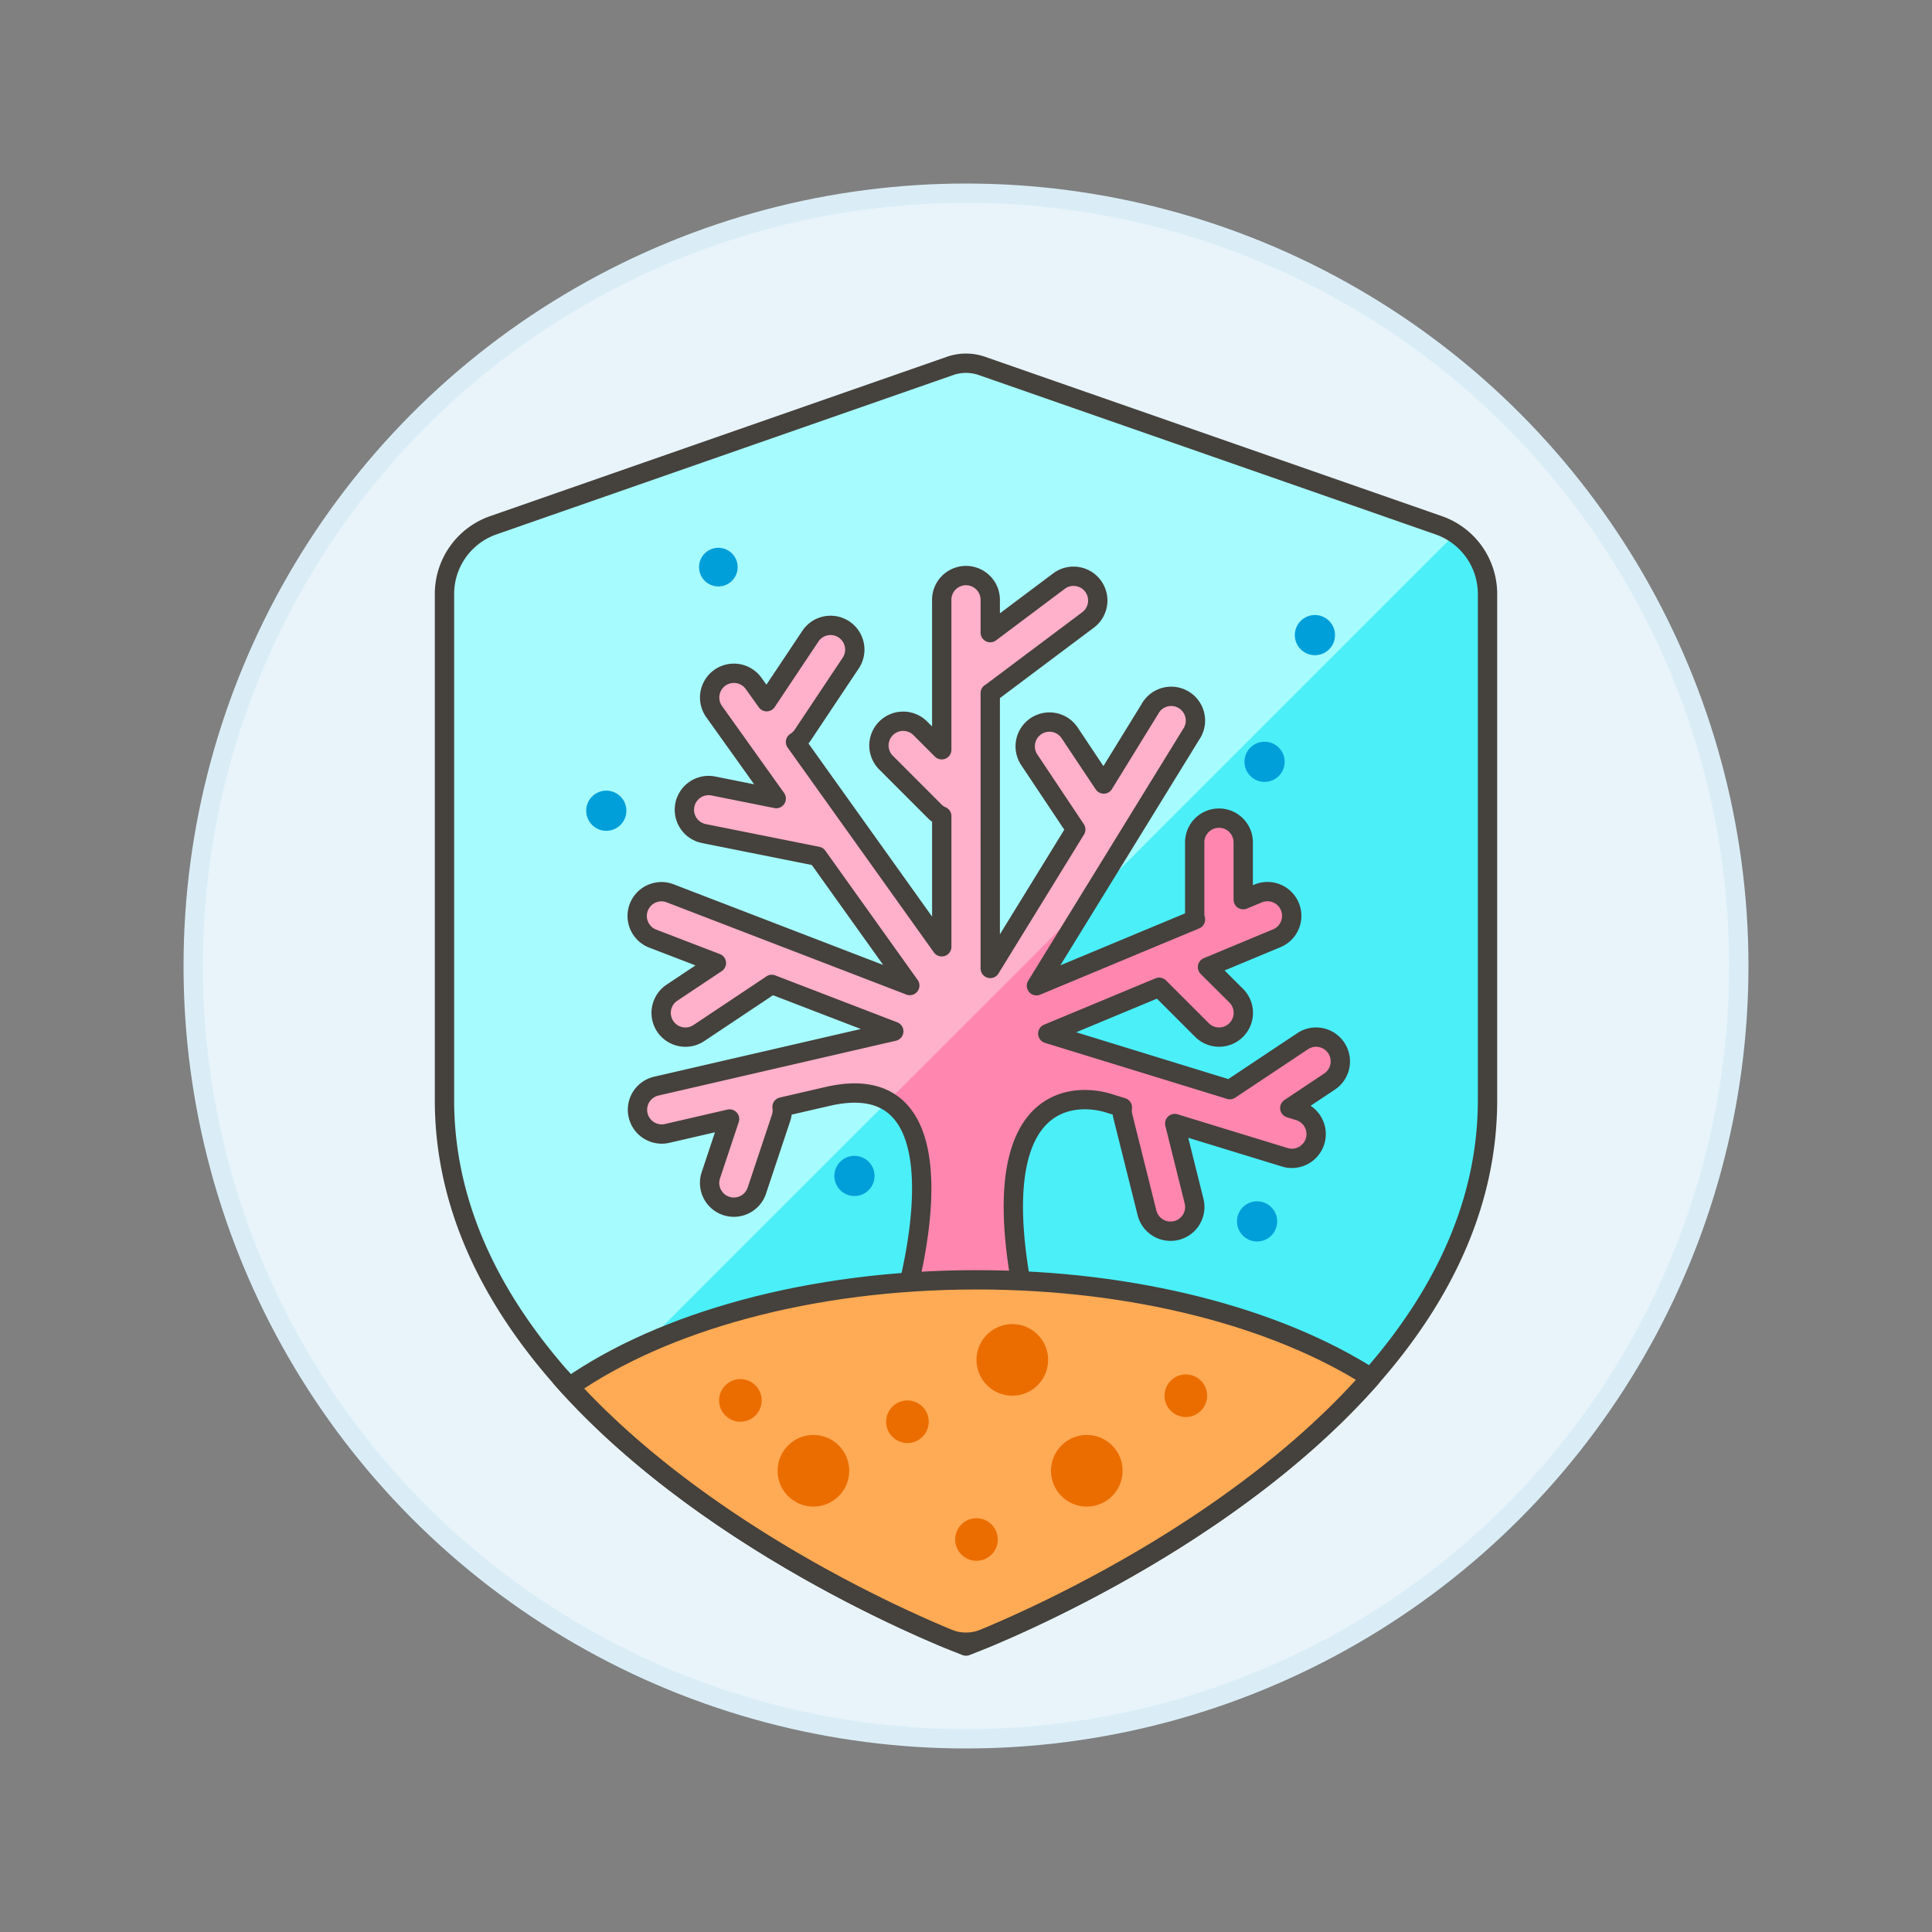 <svg xmlns="http://www.w3.org/2000/svg" viewBox="0 0 100 100"><rect x="0" y="0" width="100" height="100" fill="#808080" stroke="none"/><g class="nc-icon-wrapper"><defs/><circle class="a" cx="50" cy="50" r="40" fill="#e8f4fa" stroke="#daedf7" stroke-miterlimit="10"/><path class="b" d="M49.173 18.941a2.508 2.508 0 0 1 1.654 0l23.641 8.247a3.766 3.766 0 0 1 2.526 3.556v26.2c0 16.14-21.218 25.866-26.031 27.864a2.511 2.511 0 0 1-1.926 0c-4.813-2-26.031-11.724-26.031-27.864v-26.2a3.766 3.766 0 0 1 2.526-3.556z" style="" fill="#4aeff7"/><path class="c" d="M75.336 27.623a3.733 3.733 0 0 0-.868-.435l-23.641-8.247a2.508 2.508 0 0 0-1.654 0l-23.641 8.247a3.765 3.765 0 0 0-2.526 3.556v26.2c0 6.215 3.146 11.479 7.291 15.716z" style="" fill="#a6fbff"/><path class="d" d="M69.164 54.241a1.253 1.253 0 0 0-1.741-.348L63.657 56.4l-9.425-2.9L60 51.1l2.212 2.212a1.255 1.255 0 0 0 1.775-1.775L62.5 50.058l3.587-1.495a1.255 1.255 0 1 0-.966-2.317l-.772.321v-2.929a1.256 1.256 0 1 0-2.511 0V47.4a1.222 1.222 0 0 0 .039.193l-8.231 3.43 8.005-13.009a1.255 1.255 0 1 0-2.134-1.314l-2.388 3.88-1.775-2.663a1.256 1.256 0 0 0-2.09 1.393l2.417 3.624-4.426 7.192V35.875c.013-.009.028-.012.041-.022l5.022-3.766a1.255 1.255 0 0 0-1.506-2.009l-3.557 2.668v-1.663a1.256 1.256 0 1 0-2.511 0v7.725l-1.08-1.08a1.255 1.255 0 1 0-1.776 1.772l2.512 2.514a1.214 1.214 0 0 0 .345.229v6.762l-7.569-10.6a1.2 1.2 0 0 0 .368-.351l2.511-3.766a1.255 1.255 0 0 0-2.09-1.388l-2.282 3.42-.675-.945a1.255 1.255 0 1 0-2.043 1.459l3.212 4.5-3.252-.651a1.255 1.255 0 0 0-.492 2.462l5.878 1.176 4.779 6.69-12.419-4.779a1.256 1.256 0 0 0-.9 2.345l3.309 1.272-2.3 1.533a1.255 1.255 0 1 0 1.393 2.089l3.766-2.511.008-.008 6.314 2.429-12.323 2.844a1.256 1.256 0 0 0 .564 2.447l3.261-.752-.966 2.9a1.255 1.255 0 1 0 2.381.794l1.255-3.766a1.231 1.231 0 0 0 .045-.553l2.361-.545c6.046-1.395 5.045 5.933 4.32 9.218a1.257 1.257 0 0 0 1.226 1.527h3.155a1.256 1.256 0 0 0 1.239-1.462c-1.586-9.6 2.989-9.428 4.592-8.935l.722.223a1.25 1.25 0 0 0 .02.434l1.256 5.022a1.254 1.254 0 0 0 1.216.951 1.237 1.237 0 0 0 .306-.037 1.255 1.255 0 0 0 .913-1.523l-1-4.014L66.5 59.9a1.243 1.243 0 0 0 .369.056 1.256 1.256 0 0 0 .369-2.456l-.479-.147 2.062-1.375a1.254 1.254 0 0 0 .343-1.737z" style="" fill="#ff87af"/><path class="e" d="M61.244 36.291a1.253 1.253 0 0 0-1.727.411l-2.388 3.88-1.775-2.663a1.256 1.256 0 0 0-2.09 1.393l2.417 3.625-4.426 7.191V35.875c.013-.009.028-.012.041-.022l5.022-3.766a1.255 1.255 0 0 0-1.506-2.009l-3.557 2.668v-1.663a1.256 1.256 0 1 0-2.511 0v7.725l-1.08-1.08a1.255 1.255 0 1 0-1.776 1.772l2.512 2.514a1.228 1.228 0 0 0 .345.229v6.762l-7.569-10.6a1.216 1.216 0 0 0 .368-.351l2.511-3.766a1.255 1.255 0 0 0-2.09-1.388l-2.282 3.423-.675-.946a1.255 1.255 0 1 0-2.043 1.459l3.212 4.5-3.252-.651a1.255 1.255 0 0 0-.492 2.462l5.878 1.176 4.779 6.69-12.419-4.781a1.256 1.256 0 0 0-.9 2.345l3.309 1.272-2.3 1.533a1.255 1.255 0 1 0 1.393 2.089l3.766-2.511.008-.008 6.314 2.429-12.323 2.844a1.256 1.256 0 0 0 .564 2.447l3.261-.752-.966 2.9a1.255 1.255 0 1 0 2.381.794l1.255-3.766a1.23 1.23 0 0 0 .045-.553l2.362-.545a4.142 4.142 0 0 1 3.118.25L56.4 46.562l5.257-8.544a1.256 1.256 0 0 0-.413-1.727z" style="" fill="#ffb0ca"/><path class="f" d="M69.164 54.241a1.253 1.253 0 0 0-1.741-.348L63.657 56.4l-9.425-2.9L60 51.1l2.212 2.212a1.255 1.255 0 0 0 1.775-1.775L62.5 50.058l3.587-1.495a1.255 1.255 0 1 0-.966-2.317l-.772.321v-2.929a1.256 1.256 0 1 0-2.511 0V47.4a1.222 1.222 0 0 0 .039.193l-8.231 3.43 8.005-13.009a1.255 1.255 0 1 0-2.134-1.314l-2.388 3.88-1.775-2.663a1.256 1.256 0 0 0-2.09 1.393l2.417 3.624-4.426 7.192V35.875c.013-.009.028-.012.041-.022l5.022-3.766a1.255 1.255 0 0 0-1.506-2.009l-3.557 2.668v-1.663a1.256 1.256 0 1 0-2.511 0v7.725l-1.08-1.08a1.255 1.255 0 1 0-1.776 1.772l2.512 2.514a1.214 1.214 0 0 0 .345.229v6.762l-7.569-10.6a1.2 1.2 0 0 0 .368-.351l2.511-3.766a1.255 1.255 0 0 0-2.09-1.388l-2.282 3.42-.675-.945a1.255 1.255 0 1 0-2.043 1.459l3.212 4.5-3.252-.651a1.255 1.255 0 0 0-.492 2.462l5.878 1.176 4.779 6.69-12.419-4.779a1.256 1.256 0 0 0-.9 2.345l3.309 1.272-2.3 1.533a1.255 1.255 0 1 0 1.393 2.089l3.766-2.511.008-.008 6.314 2.429-12.323 2.844a1.256 1.256 0 0 0 .564 2.447l3.261-.752-.966 2.9a1.255 1.255 0 1 0 2.381.794l1.255-3.766a1.231 1.231 0 0 0 .045-.553l2.361-.545c6.046-1.395 5.045 5.933 4.32 9.218a1.257 1.257 0 0 0 1.226 1.527h3.155a1.256 1.256 0 0 0 1.239-1.462c-1.586-9.6 2.989-9.428 4.592-8.935l.722.223a1.25 1.25 0 0 0 .02.434l1.256 5.022a1.254 1.254 0 0 0 1.216.951 1.237 1.237 0 0 0 .306-.037 1.255 1.255 0 0 0 .913-1.523l-1-4.014L66.5 59.9a1.243 1.243 0 0 0 .369.056 1.256 1.256 0 0 0 .369-2.456l-.479-.147 2.062-1.375a1.254 1.254 0 0 0 .343-1.737z" fill="none" stroke="#45413c" stroke-linecap="round" stroke-linejoin="round"/><circle class="g" cx="68.06" cy="32.873" r="1.04" style="" fill="#009fd9"/><circle class="g" cx="65.454" cy="39.431" r="1.04" style="" fill="#009fd9"/><circle class="g" cx="31.382" cy="41.963" r="1.04" style="" fill="#009fd9"/><circle class="g" cx="44.227" cy="60.866" r="1.04" style="" fill="#009fd9"/><circle class="g" cx="65.066" cy="63.219" r="1.04" style="" fill="#009fd9"/><path class="h" d="M29.065 71.338C37.024 80.367 50 85.2 50 85.2s13-4.839 20.961-13.886c-4.835-3.094-12.18-5.071-20.41-5.071-8.635 0-16.277 2.184-21.086 5.545" stroke="#45413c" stroke-linecap="round" stroke-linejoin="round" fill="#ffaa54"/><circle class="i" cx="52.397" cy="70.388" r="1.854" style="" fill="#eb6d00"/><circle class="i" cx="42.102" cy="76.127" r="1.854" style="" fill="#eb6d00"/><circle class="i" cx="56.252" cy="76.127" r="1.854" style="" fill="#eb6d00"/><circle class="i" cx="50.542" cy="79.685" r="1.103" style="" fill="#eb6d00"/><circle class="i" cx="46.968" cy="73.589" r="1.103" style="" fill="#eb6d00"/><circle class="i" cx="61.378" cy="72.242" r="1.103" style="" fill="#eb6d00"/><circle class="i" cx="38.322" cy="72.485" r="1.103" style="" fill="#eb6d00"/><path class="f" d="M49.173 18.941a2.508 2.508 0 0 1 1.654 0l23.641 8.247a3.766 3.766 0 0 1 2.526 3.556v26.2c0 16.14-21.218 25.866-26.031 27.864a2.511 2.511 0 0 1-1.926 0c-4.813-2-26.031-11.724-26.031-27.864v-26.2a3.766 3.766 0 0 1 2.526-3.556z" fill="none" stroke="#45413c" stroke-linecap="round" stroke-linejoin="round"/><circle class="g" cx="37.182" cy="29.354" r="1" style="" fill="#009fd9"/></g></svg>